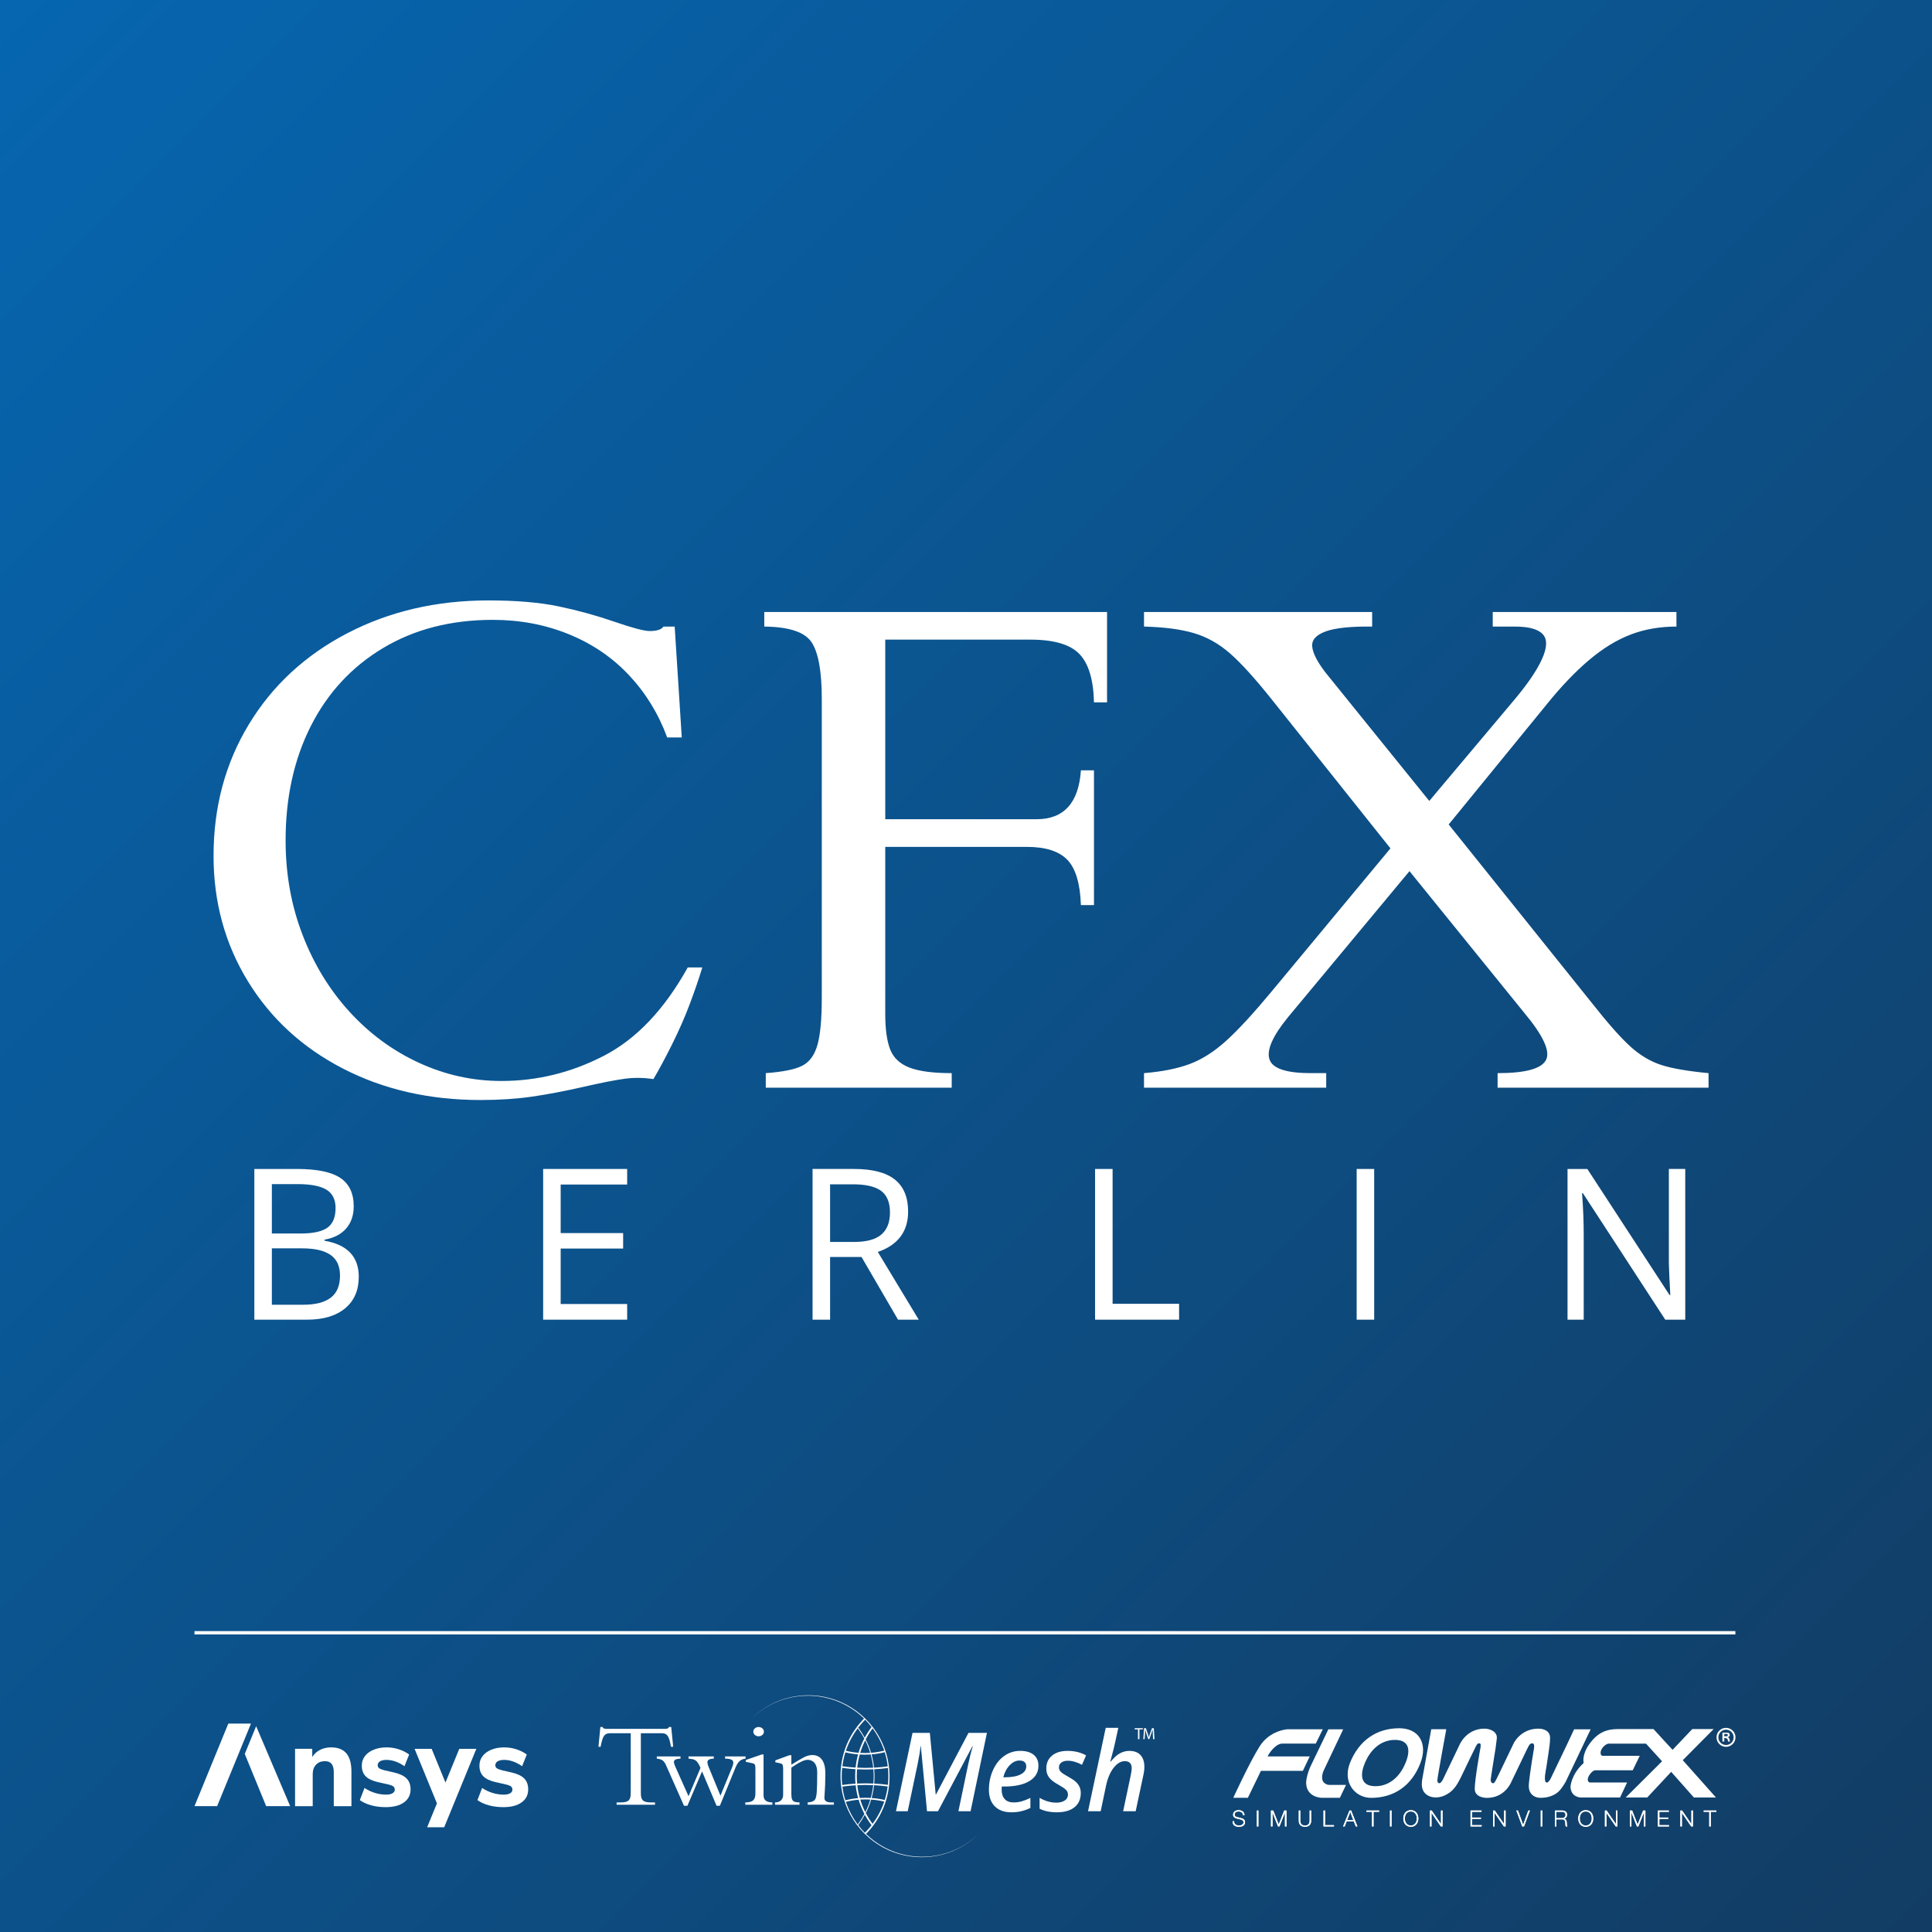 <?xml version="1.0" encoding="UTF-8"?>
<svg xmlns="http://www.w3.org/2000/svg" xmlns:xlink="http://www.w3.org/1999/xlink" viewBox="0 0 1162.205 1162.197">
  <rect x="0" y="0" width="1162.205" height="1162.197" fill="#808080" stroke="none"/>
  <defs>
    <linearGradient id="CFX_Berlin_Verlauf" data-name="CFX Berlin Verlauf" x1=".002" y1="-.002" x2="1162.203" y2="1162.199" gradientUnits="userSpaceOnUse">
      <stop offset="0" stop-color="#0666b0"/>
      <stop offset="1" stop-color="#123c63"/>
    </linearGradient>
  </defs>
  <g id="CFX">
    <rect x="0" y="0" width="1162.205" height="1162.197" fill="url(#CFX_Berlin_Verlauf)"/>
    <g>
      <path d="M410.117,443.629h-8.76c-5.243-14.224-12.88-26.69-22.91-37.398-10.034-10.704-22.124-18.941-36.274-24.707-14.15-5.763-29.389-8.648-45.708-8.648-25.156,0-47.168,5.654-66.035,16.958-18.867,11.308-33.355,26.953-43.462,46.943s-15.161,42.939-15.161,68.843c0,20.215,3.404,39.159,10.22,56.826,6.812,17.67,16.246,33.095,28.301,46.27,12.052,13.179,25.977,23.398,41.777,30.659,15.796,7.265,32.305,10.894,49.526,10.894,21.562,0,42.114-5.054,61.655-15.161s36.348-27.812,50.425-53.12h8.76c-1.948,6.44-4.418,13.666-7.412,21.675-2.997,8.013-6.626,16.284-10.894,24.819s-7.974,15.425-11.118,20.664c-5.84-.898-11.567-.972-17.183-.225-5.615,.751-14.003,2.397-25.156,4.941-11.157,2.544-21.415,4.492-30.771,5.84-9.36,1.348-19.653,2.022-30.884,2.022-30.698,0-58.251-6.289-82.656-18.867-24.409-12.578-43.501-30.098-57.275-52.559-13.778-22.461-20.664-47.617-20.664-75.469,0-29.347,7.075-55.703,21.226-79.062s33.877-41.627,59.185-54.805c25.304-13.175,53.605-19.766,84.902-19.766,16.769,0,30.884,1.2,42.339,3.594,11.455,2.397,22.608,5.468,33.467,9.209,10.855,3.745,17.93,5.615,21.226,5.615,4.341,0,7.11-.898,8.31-2.695h6.738l4.268,66.709Z" fill="#fff"/>
      <path d="M658.086,463.395v81.084h-7.861c-.449-13.027-3.184-22.124-8.198-27.29-5.019-5.166-13.14-7.749-24.37-7.749h-85.127v100.625c0,8.984,.972,16.024,2.92,21.113,1.944,5.093,5.801,8.76,11.567,11.006,5.763,2.246,14.263,3.369,25.493,3.369v8.76h-111.856v-8.76c10.332-.747,17.667-2.246,22.012-4.492,4.341-2.246,7.373-6.436,9.097-12.578,1.72-6.138,2.583-15.498,2.583-28.076v-180.137c0-16.319-2.022-27.588-6.064-33.804-4.043-6.212-13.554-9.395-28.525-9.546v-8.76h206.191v54.355h-7.861c-.302-13.624-3.222-23.321-8.76-29.087-5.541-5.763-15.351-8.648-29.424-8.648h-87.373v108.037h90.967c16.471,0,25.381-9.806,26.729-29.424h7.861Z" fill="#fff"/>
      <path d="M847.88,524.039l-73.223,88.047c-9.135,11.23-12.803,19.618-11.006,25.156,1.797,5.542,10.107,8.31,24.932,8.31h9.209v8.76h-109.609v-8.76c10.929-.898,20.102-2.731,27.515-5.503,7.412-2.769,14.747-7.447,22.012-14.038,7.261-6.587,16.358-16.47,27.29-29.648l71.426-86.025-71.426-89.619c-10.033-12.578-18.383-21.787-25.044-27.627-6.665-5.84-13.926-9.918-21.787-12.241-7.861-2.32-17.856-3.629-29.985-3.931v-8.76h137.236v8.76c-12.88-.147-22.201,.825-27.964,2.92-5.767,2.099-8.462,5.131-8.086,9.097,.372,3.969,3.032,9.174,7.974,15.61l62.441,77.266,49.863-59.297c8.683-10.181,14.635-18.79,17.856-25.83,3.218-7.037,3.404-12.09,.561-15.161-2.846-3.067-8.388-4.604-16.621-4.604h-13.477v-8.76h110.508v8.76c-10.033,0-19.242,1.611-27.627,4.829-8.388,3.222-16.733,8.349-25.044,15.386-8.31,7.04-16.811,15.947-25.493,26.729l-58.848,72.1,86.475,107.812c9.581,12.129,17.256,20.776,23.023,25.942,5.763,5.166,11.866,8.799,18.306,10.894,6.436,2.099,15.947,3.745,28.525,4.941v8.76h-126.904v-8.76c16.621,0,26.314-2.618,29.087-7.861,2.769-5.239-1.61-14.747-13.14-28.525l-68.955-85.127Z" fill="#fff"/>
    </g>
  </g>
  <g id="Flownex">
    <g isolation="isolate">
      <g>
        <path d="M956.83,1040.301c-.009-.012-.022-.021-.034-.021h-9.879l-4.136,8.83c-.07,.149-7.312,15.235-9.288,19.368-.643,1.345-.865,2.067-1.993,3.311-.458,.506-1.141,.747-1.682,.204-.647-.643-.601-3.289-.138-5.764,.226-1.216,.412-2.439,.613-3.658,.47-2.877,.918-5.761,1.317-8.648,.387-2.825,.842-5.706,.842-8.562,0-4.042-3.631-5.474-6.999-5.474h-.118c-10.526,0-14.729,8.708-14.766,8.8l-.003,.015-.012,.019c-.04,.085-2.372,4.938-4.749,9.894l0,0c-1.838,3.832-3.707,7.726-4.569,9.529-.366,.761-.998,1.996-1.372,2.752-.229,.461-.421,.695-.717,1.116-.42,.6-.636,.854-1.381,.622-.332-.104-.399-.114-.601-.393-.247-.344-.457-1.082-.451-1.503,.012-.946,2.579-16.61,3.005-19.383,.177-1.14,.463-3.63,.598-4.777,.019-.146,.079-.631,.097-.78,.458-4.014-3.996-5.91-7.367-5.91h-.113c-10.519,0-14.64,9.096-14.677,9.188,0,0-7.33,15.271-9.306,19.404-.561,1.173-1.091,2.509-1.951,3.505-.458,.533-1.067,.987-1.728,.552-.122-.083-.232-.189-.317-.311-.229-.326-.305-.741-.326-1.14-.067-1.198,5.346-30.6,5.389-30.829,.003-.009,0-.022-.009-.03-.006-.009-.018-.015-.03-.015h-8.964c-.012,.012-.022,.018-.037,.03,0,0-5.249,29.134-5.264,29.219-.652,3.609-.948,7.422,2.317,10.001,3.091,2.444,7.651,2.149,10.925,.652,5.014-2.295,7.245-5.663,9.879-11.028,2.149-4.377,4.237-8.785,6.35-13.181,.463-.96,1.091-2.191,1.551-3.152,1.86-3.892,1.924-4.021,3.317-4.024h.177l.14,.107c.619,.473,.235,2.396,.232,2.417l-.034,.18c-.14,.781-3.426,19.058-3.426,24.62,0,2.222,1.11,3.811,3.301,4.719,1.694,.702,3.493,.756,4.006,.756h.115c10.531,0,14.342-9.096,14.378-9.188l.007-.015,.009-.018c.04-.082,2.128-4.432,4.365-9.096l-0-0c1.948-4.057,4.005-8.351,4.926-10.275,.366-.762,.732-1.527,1.14-2.268,.244-.439,.499-.883,.829-1.261,.201-.234,.442-.439,.734-.552,.238-.091,.522-.137,.777-.133,.251,.003,.506,.073,.692,.237,.356,.32,.421,.905,.448,1.353,.018,.302,.018,.616-.022,.914l-.048,.406v.012l-.003,.015c-.027,.162-2.426,13.939-3.088,21.392-.24,2.735,.196,5.42,2.598,7.127,.307,.219,.624,.406,.945,.564,1.975,.961,4.148,.808,6.337,.555,2.051-.238,4.709-1.18,6.401-2.317,2.478-1.667,4.008-4.057,5.536-6.614,.131-.222,.314-.463,.396-.71l.003-.009,.006-.009,14.906-31.299c.003-.015,.003-.027-.003-.037Z" fill="#fff"/>
        <g>
          <path d="M1005.307,1065.863l13.657,15.424h13.285l-19.974-22.438,18.58-18.72h-12.867l-11.846,12.495-11.475-12.495h-21.462c-6.784,0-12.125,2.136-16.956,8.779-4.83,6.643-3.623,11.289-3.623,11.289,.046,.417-.141,.511-.141,.511-7.433,6.828-7.757,14.169-7.757,14.169,.317,6.321,5.95,6.409,6.268,6.409h23.566l4.221-9.012h-22.157c-1.534,0-2.23-1.996-.418-4.644,1.811-2.648,3.25-2.695,3.25-2.695h22.716l4.228-8.733h-22.391c-1.347,0-1.766-2.601,0-4.831,1.766-2.23,3.437-2.463,3.437-2.463h22.714l9.663,10.592-21.883,21.786h12.96l14.403-15.422Z" fill="#fff"/>
          <path d="M1043.443,1045.104h-.557c0,1.272-.514,2.418-1.347,3.252-.833,.833-1.98,1.347-3.252,1.347s-2.418-.513-3.252-1.347c-.833-.834-1.347-1.98-1.347-3.252s.513-2.418,1.347-3.252c.834-.833,1.98-1.347,3.252-1.347s2.419,.514,3.252,1.347c.833,.834,1.347,1.98,1.347,3.252h1.114c0-3.156-2.557-5.713-5.713-5.713s-5.714,2.557-5.714,5.713,2.558,5.713,5.714,5.713,5.713-2.557,5.713-5.713h-.557Z" fill="#fff"/>
          <path d="M1040.272,1045.887c-.191-.47-.888-.836-.888-.836l.226-.105c.784-.296,1.133-1.132,.819-1.864-.314-.732-1.063-.801-1.063-.801h-3.24v5.347h1.115v-2.125c1.359,0,1.899,.313,2.038,1.01,.14,.697,.349,1.133,.349,1.133l1.097-.018c-.174-.296-.261-1.272-.453-1.742m-1.463-1.446h-1.568v-1.376h1.55s.575-.018,.575,.662c0,.679-.557,.714-.557,.714" fill="#fff"/>
        </g>
        <g>
          <g>
            <path d="M742.39,1095.557c-.041,1.974,1.383,2.578,3.128,2.578,1.007,0,2.538-.551,2.538-1.947,0-1.088-1.088-1.518-1.974-1.732l-2.135-.523c-1.128-.282-2.162-.819-2.162-2.31,0-.94,.604-2.699,3.303-2.699,1.894,0,3.559,1.02,3.545,2.981h-.913c-.054-1.464-1.262-2.202-2.618-2.202-1.249,0-2.403,.483-2.403,1.906,0,.9,.671,1.275,1.45,1.464l2.336,.577c1.356,.363,2.484,.953,2.484,2.524,0,.658-.269,2.739-3.666,2.739-2.269,0-3.934-1.02-3.827-3.356h.913Z" fill="#fff"/>
            <path d="M756.083,1089.124h.913v9.588h-.913v-9.588Z" fill="#fff"/>
            <path d="M764.569,1089.124h1.343l3.316,8.406,3.304-8.406h1.343v9.588h-.913v-8.285h-.027l-3.276,8.285h-.859l-3.29-8.285h-.027v8.285h-.913v-9.588Z" fill="#fff"/>
            <path d="M781.284,1089.124h.913v5.936c-.014,2.228,1.047,3.075,2.806,3.075,1.772,0,2.833-.847,2.82-3.075v-5.936h.913v6.137c0,1.975-1.06,3.652-3.733,3.652-2.659,0-3.719-1.678-3.719-3.652v-6.137Z" fill="#fff"/>
            <path d="M796.173,1089.124h.913v8.809h5.371v.779h-6.284v-9.588Z" fill="#fff"/>
            <path d="M811.788,1089.124h1.02l3.76,9.588h-.981l-1.168-2.981h-4.364l-1.155,2.981h-.98l3.867-9.588Zm-1.45,5.828h3.773l-1.853-4.914-1.92,4.914Z" fill="#fff"/>
            <path d="M822.003,1089.124h7.601v.779h-3.344v8.809h-.913v-8.809h-3.344v-.779Z" fill="#fff"/>
            <path d="M836.168,1089.124h.913v9.588h-.913v-9.588Z" fill="#fff"/>
            <path d="M848.695,1088.923c3.008,0,4.512,2.377,4.512,4.995s-1.504,4.995-4.512,4.995c-3.022,0-4.525-2.377-4.525-4.995s1.504-4.995,4.525-4.995Zm0,9.212c2.524,0,3.599-2.122,3.599-4.217s-1.074-4.216-3.599-4.216c-2.538,0-3.612,2.121-3.612,4.216s1.074,4.217,3.612,4.217Z" fill="#fff"/>
            <path d="M860.213,1089.124h1.02l5.586,8.111h.027v-8.111h.913v9.588h-1.02l-5.586-8.11h-.027v8.11h-.913v-9.588Z" fill="#fff"/>
            <path d="M884.608,1089.124h6.62v.779h-5.707v3.465h5.344v.778h-5.344v3.786h5.774v.779h-6.687v-9.588Z" fill="#fff"/>
            <path d="M898.155,1089.124h1.02l5.586,8.111h.026v-8.111h.913v9.588h-1.02l-5.586-8.11h-.026v8.11h-.913v-9.588Z" fill="#fff"/>
            <path d="M912.158,1089.124h.98l3.115,8.581h.027l3.088-8.581h.967l-3.558,9.588h-1.061l-3.558-9.588Z" fill="#fff"/>
            <path d="M926.845,1089.124h.913v9.588h-.913v-9.588Z" fill="#fff"/>
            <path d="M935.357,1089.124h4.391c1.585,0,2.914,.766,2.914,2.498,0,1.209-.631,2.202-1.866,2.443v.027c1.248,.161,1.611,1.02,1.678,2.162,.041,.658,.041,1.974,.443,2.457h-1.007c-.229-.376-.229-1.088-.255-1.49-.081-1.343-.189-2.834-1.92-2.767h-3.464v4.257h-.913v-9.588Zm.913,4.553h3.411c1.115,0,2.068-.698,2.068-1.867,0-1.168-.698-1.906-2.068-1.906h-3.411v3.773Z" fill="#fff"/>
            <path d="M953.925,1088.923c3.008,0,4.512,2.377,4.512,4.995s-1.504,4.995-4.512,4.995c-3.022,0-4.525-2.377-4.525-4.995s1.504-4.995,4.525-4.995Zm0,9.212c2.524,0,3.599-2.122,3.599-4.217s-1.074-4.216-3.599-4.216c-2.538,0-3.612,2.121-3.612,4.216s1.074,4.217,3.612,4.217Z" fill="#fff"/>
            <path d="M965.444,1089.124h1.02l5.586,8.111h.027v-8.111h.913v9.588h-1.02l-5.586-8.11h-.027v8.11h-.913v-9.588Z" fill="#fff"/>
            <path d="M980.481,1089.124h1.343l3.316,8.406,3.304-8.406h1.343v9.588h-.913v-8.285h-.027l-3.276,8.285h-.859l-3.29-8.285h-.027v8.285h-.913v-9.588Z" fill="#fff"/>
            <path d="M997.29,1089.124h6.62v.779h-5.707v3.465h5.344v.778h-5.344v3.786h5.774v.779h-6.687v-9.588Z" fill="#fff"/>
            <path d="M1010.836,1089.124h1.02l5.586,8.111h.026v-8.111h.913v9.588h-1.02l-5.586-8.11h-.026v8.11h-.913v-9.588Z" fill="#fff"/>
            <path d="M1024.866,1089.124h7.601v.779h-3.344v8.809h-.913v-8.809h-3.344v-.779Z" fill="#fff"/>
          </g>
          <g>
            <path d="M742.39,1095.557c-.041,1.974,1.383,2.578,3.128,2.578,1.007,0,2.538-.551,2.538-1.947,0-1.088-1.088-1.518-1.974-1.732l-2.135-.523c-1.128-.282-2.162-.819-2.162-2.31,0-.94,.604-2.699,3.303-2.699,1.894,0,3.559,1.02,3.545,2.981h-.913c-.054-1.464-1.262-2.202-2.618-2.202-1.249,0-2.403,.483-2.403,1.906,0,.9,.671,1.275,1.45,1.464l2.336,.577c1.356,.363,2.484,.953,2.484,2.524,0,.658-.269,2.739-3.666,2.739-2.269,0-3.934-1.02-3.827-3.356h.913Z" fill="#fff"/>
            <path d="M756.083,1089.124h.913v9.588h-.913v-9.588Z" fill="#fff"/>
            <path d="M764.569,1089.124h1.343l3.316,8.406,3.304-8.406h1.343v9.588h-.913v-8.285h-.027l-3.276,8.285h-.859l-3.29-8.285h-.027v8.285h-.913v-9.588Z" fill="#fff"/>
            <path d="M781.284,1089.124h.913v5.936c-.014,2.228,1.047,3.075,2.806,3.075,1.772,0,2.833-.847,2.82-3.075v-5.936h.913v6.137c0,1.975-1.06,3.652-3.733,3.652-2.659,0-3.719-1.678-3.719-3.652v-6.137Z" fill="#fff"/>
            <path d="M796.173,1089.124h.913v8.809h5.371v.779h-6.284v-9.588Z" fill="#fff"/>
            <path d="M811.788,1089.124h1.02l3.76,9.588h-.981l-1.168-2.981h-4.364l-1.155,2.981h-.98l3.867-9.588Zm-1.45,5.828h3.773l-1.853-4.914-1.92,4.914Z" fill="#fff"/>
            <path d="M822.003,1089.124h7.601v.779h-3.344v8.809h-.913v-8.809h-3.344v-.779Z" fill="#fff"/>
            <path d="M836.168,1089.124h.913v9.588h-.913v-9.588Z" fill="#fff"/>
            <path d="M848.695,1088.923c3.008,0,4.512,2.377,4.512,4.995s-1.504,4.995-4.512,4.995c-3.022,0-4.525-2.377-4.525-4.995s1.504-4.995,4.525-4.995Zm0,9.212c2.524,0,3.599-2.122,3.599-4.217s-1.074-4.216-3.599-4.216c-2.538,0-3.612,2.121-3.612,4.216s1.074,4.217,3.612,4.217Z" fill="#fff"/>
            <path d="M860.213,1089.124h1.02l5.586,8.111h.027v-8.111h.913v9.588h-1.02l-5.586-8.11h-.027v8.11h-.913v-9.588Z" fill="#fff"/>
            <path d="M884.608,1089.124h6.62v.779h-5.707v3.465h5.344v.778h-5.344v3.786h5.774v.779h-6.687v-9.588Z" fill="#fff"/>
            <path d="M898.155,1089.124h1.02l5.586,8.111h.026v-8.111h.913v9.588h-1.02l-5.586-8.11h-.026v8.11h-.913v-9.588Z" fill="#fff"/>
            <path d="M912.158,1089.124h.98l3.115,8.581h.027l3.088-8.581h.967l-3.558,9.588h-1.061l-3.558-9.588Z" fill="#fff"/>
            <path d="M926.845,1089.124h.913v9.588h-.913v-9.588Z" fill="#fff"/>
            <path d="M935.357,1089.124h4.391c1.585,0,2.914,.766,2.914,2.498,0,1.209-.631,2.202-1.866,2.443v.027c1.248,.161,1.611,1.02,1.678,2.162,.041,.658,.041,1.974,.443,2.457h-1.007c-.229-.376-.229-1.088-.255-1.49-.081-1.343-.189-2.834-1.92-2.767h-3.464v4.257h-.913v-9.588Zm.913,4.553h3.411c1.115,0,2.068-.698,2.068-1.867,0-1.168-.698-1.906-2.068-1.906h-3.411v3.773Z" fill="#fff"/>
            <path d="M953.925,1088.923c3.008,0,4.512,2.377,4.512,4.995s-1.504,4.995-4.512,4.995c-3.022,0-4.525-2.377-4.525-4.995s1.504-4.995,4.525-4.995Zm0,9.212c2.524,0,3.599-2.122,3.599-4.217s-1.074-4.216-3.599-4.216c-2.538,0-3.612,2.121-3.612,4.216s1.074,4.217,3.612,4.217Z" fill="#fff"/>
            <path d="M965.444,1089.124h1.02l5.586,8.111h.027v-8.111h.913v9.588h-1.02l-5.586-8.11h-.027v8.11h-.913v-9.588Z" fill="#fff"/>
            <path d="M980.481,1089.124h1.343l3.316,8.406,3.304-8.406h1.343v9.588h-.913v-8.285h-.027l-3.276,8.285h-.859l-3.29-8.285h-.027v8.285h-.913v-9.588Z" fill="#fff"/>
            <path d="M997.29,1089.124h6.62v.779h-5.707v3.465h5.344v.778h-5.344v3.786h5.774v.779h-6.687v-9.588Z" fill="#fff"/>
            <path d="M1010.836,1089.124h1.02l5.586,8.111h.026v-8.111h.913v9.588h-1.02l-5.586-8.11h-.026v8.11h-.913v-9.588Z" fill="#fff"/>
            <path d="M1024.866,1089.124h7.601v.779h-3.344v8.809h-.913v-8.809h-3.344v-.779Z" fill="#fff"/>
          </g>
        </g>
        <g>
          <path d="M853.87,1045.108c-2.414-3.527-6.725-5.469-12.139-5.469-13.733,0-24.258,7.395-29.638,20.823-2.162,5.396-1.8,10.857,.993,14.985,2.569,3.797,6.943,6.064,11.698,6.064,13.898,0,24.423-7.396,29.639-20.826,2.359-6.076,2.163-11.608-.553-15.577m-8.346,15.351c-3.663,8.92-10.264,14.036-18.109,14.036-3.402,0-5.771-.96-7.039-2.852-1.575-2.35-1.363-6.137,.615-10.952,3.664-8.92,10.265-14.036,18.109-14.036,3.417,0,5.79,.957,7.055,2.844,1.57,2.342,1.352,6.132-.631,10.96" fill="#fff"/>
          <path d="M774.359,1040.264s-10.531,.632-16.584,10.219c-6.154,9.748-15.887,30.988-15.887,30.988h8.78l7.85-16.212h25.225l4.134-8.688h-25.318s1.625-3.577,4.877-6.086c0,0,1.812-1.627,3.995-1.627h20.069l4.227-8.595h-21.369Z" fill="#fff"/>
          <path d="M799.651,1073.713c-1.974,0-3.298-1.439-3.298-1.439-2.485-2.786,.233-7.897,.233-7.897l11.428-24.109h-8.92l-9.94,20.626c-3.345,6.504-3.438,11.38-3.438,11.38,0,9.058,9.292,9.198,9.292,9.198h11.003l3.705-7.759h-10.063Z" fill="#fff"/>
        </g>
      </g>
    </g>
    <line x1="1043.929" y1="982.197" x2="117" y2="982.197" fill="#fff" stroke="#fff" stroke-miterlimit="10" stroke-width="2"/>
  </g>
  <g id="ANSYS">
    <g>
      <polygon points="150.966 1036.835 137.346 1036.835 117 1086.495 130.62 1086.495 150.966 1036.835" fill="#fff"/>
      <polygon points="154.082 1038.401 147.244 1055.091 160.109 1086.495 174.547 1086.495 154.082 1038.401" fill="#fff"/>
      <path d="M199.162,1051.144c-2.441,0-4.633,.493-6.577,1.477-1.947,.984-3.53,2.414-4.749,4.292v-4.924h-10.342v34.546h10.623v-19.349c0-2.345,.669-4.222,2.007-5.63,1.335-1.407,3.106-2.113,5.312-2.113,1.831,0,3.176,.54,4.047,1.619,.868,1.08,1.301,2.792,1.301,5.136v20.333h10.623v-20.826c0-4.878-1.01-8.524-3.027-10.941-2.02-2.411-5.093-3.619-9.219-3.619Z" fill="#fff"/>
      <path d="M236.843,1066.202l-5.838-1.338c-1.407-.374-2.394-.772-2.957-1.196-.56-.424-.841-1.01-.841-1.758,0-1.03,.467-1.828,1.404-2.391,.937-.563,2.229-.844,3.871-.844,3.563,0,7.176,1.265,10.835,3.798l2.815-7.034c-1.878-1.361-3.987-2.414-6.332-3.166-2.345-.748-4.762-1.126-7.246-1.126-2.911,0-5.5,.47-7.775,1.407-2.275,.937-4.033,2.229-5.275,3.868-1.245,1.643-1.864,3.543-1.864,5.699,0,2.722,.788,4.868,2.358,6.438,1.57,1.573,4.024,2.732,7.355,3.484l5.63,1.268c1.735,.374,2.917,.798,3.553,1.265,.632,.47,.95,1.126,.95,1.97,0,.941-.457,1.679-1.371,2.215-.914,.54-2.196,.808-3.835,.808-2.298,0-4.573-.351-6.825-1.053-2.248-.705-4.315-1.689-6.192-2.954l-2.812,7.315c1.921,1.361,4.209,2.404,6.858,3.133,2.649,.725,5.57,1.089,8.759,1.089,4.643,0,8.289-.95,10.941-2.851,2.649-1.901,3.974-4.514,3.974-7.845,0-2.765-.808-4.961-2.427-6.577-1.626-1.623-4.192-2.828-7.713-3.626Z" fill="#fff"/>
      <path d="M315.313,1069.824c-1.619-1.619-4.186-2.825-7.703-3.623l-5.841-1.338c-1.404-.374-2.391-.772-2.954-1.196s-.844-1.01-.844-1.758c0-1.03,.47-1.828,1.407-2.391,.937-.563,2.229-.844,3.871-.844,3.563,0,7.176,1.265,10.835,3.798l2.812-7.034c-1.874-1.361-3.987-2.414-6.332-3.166-2.345-.748-4.759-1.126-7.246-1.126-2.908,0-5.5,.47-7.772,1.407-2.278,.937-4.037,2.229-5.279,3.868-1.242,1.643-1.864,3.543-1.864,5.699,0,2.722,.785,4.868,2.358,6.438,1.57,1.573,4.02,2.732,7.351,3.484l5.63,1.268c1.735,.374,2.921,.798,3.553,1.265,.636,.47,.95,1.126,.95,1.97,0,.941-.457,1.679-1.371,2.215-.914,.54-2.192,.808-3.835,.808-2.298,0-4.573-.351-6.825-1.053-2.252-.705-4.318-1.689-6.192-2.954l-2.815,7.315c1.924,1.361,4.209,2.404,6.861,3.133,2.649,.725,5.567,1.089,8.759,1.089,4.643,0,8.289-.95,10.941-2.851,2.649-1.901,3.974-4.514,3.974-7.845-.007-2.768-.815-4.961-2.431-6.58Z" fill="#fff"/>
      <polygon points="276.277 1052.032 267.971 1072.301 259.663 1052.032 249.4 1052.032 262.839 1084.829 256.951 1099.197 267.213 1099.197 286.539 1052.032 276.277 1052.032" fill="#fff"/>
    </g>
  </g>
  <g id="TwinMesh">
    <g id="Twin">
      <path d="M385.507,1042.652v36.254c0,1.983,.417,3.368,1.254,4.156,.836,.788,2.352,1.182,4.55,1.182h2.723v1.397h-23.107v-1.397h2.687c2.197,0,3.713-.394,4.55-1.182,.836-.788,1.254-2.173,1.254-4.156v-36.254h-12.753c-1.505,0-2.633,.561-3.385,1.684-.752,1.123-1.415,3.272-1.988,6.448h-1.29l1.146-11.894h1.397c.072,.454,.346,.752,.824,.896,.43,.143,.919,.215,1.469,.215h35.287c1.385,0,2.137-.37,2.257-1.111h1.397l1.182,11.894h-1.325c-.358-2.149-.765-3.809-1.218-4.979-.454-1.17-1.003-1.988-1.648-2.454-.645-.466-1.469-.699-2.472-.699h-12.789Z" fill="#fff"/>
      <path d="M433.032,1086.286h-1.97l-8.741-20.67-8.813,20.67h-2.042l-10.926-24.647c-.526-1.17-1.164-2.042-1.917-2.615s-1.929-.943-3.529-1.111v-1.325h14.258v1.325c-1.457,.072-2.484,.275-3.081,.609-.597,.335-.884,.824-.86,1.469,.023,.645,.31,1.589,.86,2.83l7.917,17.697,7.201-17.016c-.788-1.886-1.571-3.218-2.346-3.994-.776-.776-1.809-1.236-3.099-1.379l-1.755-.215v-1.325h15.189v1.325c-1.863,.048-3.039,.418-3.529,1.111-.49,.693-.364,1.935,.376,3.726l7.165,17.446,7.057-17.16c.811-1.91,.889-3.242,.233-3.994-.657-.752-2.156-1.129-4.496-1.129v-1.325h12.323v1.325c-.931,.096-1.762,.335-2.49,.717-.729,.382-1.367,.926-1.917,1.63-.55,.705-1.087,1.678-1.612,2.92l-9.457,23.107Z" fill="#fff"/>
      <path d="M459.32,1055.405v24.647c0,2.794,1.767,4.191,5.302,4.191v1.397h-16.3v-1.397c2.244,0,3.821-.406,4.729-1.218,.907-.811,1.361-2.185,1.361-4.12v-14.759c0-1.003-.054-1.725-.161-2.167-.107-.442-.329-.758-.663-.949-.335-.191-.824-.346-1.469-.466l-3.439-.681v-1.182l9.529-3.296h1.111Zm-6.162-13.721c0-.764,.31-1.421,.931-1.97,.621-.549,1.361-.824,2.221-.824,.883,0,1.642,.269,2.275,.806,.632,.537,.949,1.2,.949,1.988s-.317,1.451-.949,1.988c-.633,.537-1.392,.806-2.275,.806-.86,0-1.6-.274-2.221-.824-.621-.549-.931-1.206-.931-1.97Z" fill="#fff"/>
      <path d="M476.044,1063.322v15.942c0,1.361,.137,2.394,.412,3.099,.274,.705,.758,1.194,1.451,1.468,.692,.275,1.707,.412,3.045,.412v1.397h-14.759v-1.397c1.576,0,2.788-.412,3.636-1.236,.847-.824,1.272-1.953,1.272-3.386v-15.404c0-1.385-.125-2.287-.376-2.705-.251-.417-.854-.71-1.809-.878l-2.508-.537v-1.146l8.454-3.081h1.182v5.696c3.487-2.173,6.06-3.684,7.72-4.532,1.66-.847,3.29-1.272,4.89-1.272,2.508,0,4.442,.931,5.803,2.794,1.361,1.863,2.042,4.61,2.042,8.239,0,2.484-.042,4.729-.125,6.735-.084,2.006-.179,3.738-.287,5.194-.107,1.457-.161,2.317-.161,2.579-.048,.98,.256,1.714,.913,2.203,.656,.49,1.713,.734,3.17,.734h1.612v1.397h-15.762v-1.397c1.935-.072,3.332-.537,4.191-1.397,.645-.645,1.062-2.191,1.254-4.639,.191-2.448,.287-6.407,.287-11.876,0-1.839-.263-3.332-.788-4.478-.526-1.146-1.236-1.97-2.131-2.472-.896-.501-1.857-.752-2.884-.752-1.959,0-5.207,1.565-9.744,4.693Z" fill="#fff"/>
    </g>
    <g id="Mesh">
      <path d="M557.646,1089.554l-3.708-39.141h-.193c-.193,2.537-.785,6.19-1.774,10.962l-5.932,28.179h-7.061l9.963-47.137h10.414l3.515,37.045h.193l19.539-37.045h11.091l-9.834,47.137h-7.319l5.867-28.115c.839-3.998,1.762-7.673,2.773-11.027h-.194l-20.731,39.141h-6.61Z" fill="#fff"/>
      <path d="M608.358,1090.199c-4.235,0-7.539-1.193-9.914-3.579-2.375-2.386-3.563-5.718-3.563-9.995,0-4.256,.833-8.216,2.499-11.881,1.666-3.665,3.922-6.497,6.771-8.496,2.848-1.999,6.034-2.998,9.56-2.998,3.461,0,6.153,.779,8.077,2.338,1.923,1.559,2.885,3.767,2.885,6.625,0,3.912-1.789,6.97-5.368,9.173-3.579,2.203-8.678,3.305-15.298,3.305h-1.387l-.065,1v.935c0,2.386,.607,4.256,1.822,5.611,1.214,1.354,3.025,2.031,5.433,2.031,1.548,0,3.084-.204,4.61-.612,1.526-.408,3.332-1.107,5.417-2.096v6.029c-2.063,.946-3.961,1.618-5.691,2.015-1.73,.397-3.659,.597-5.787,.597Zm4.901-31.145c-2.063,0-4.004,.924-5.82,2.773-1.817,1.849-3.122,4.288-3.917,7.319h.935c4.041,0,7.201-.575,9.479-1.725,2.278-1.149,3.417-2.778,3.417-4.885,0-1.096-.344-1.951-1.032-2.563-.688-.613-1.709-.919-3.063-.919Z" fill="#fff"/>
      <path d="M650.138,1078.592c0,3.719-1.269,6.583-3.804,8.592-2.536,2.01-6.061,3.014-10.575,3.014-4.084,0-7.545-.72-10.382-2.16v-6.545c3.289,1.935,6.642,2.902,10.059,2.902,2.084,0,3.772-.43,5.062-1.29,1.29-.859,1.935-2.031,1.935-3.515,0-1.096-.371-2.036-1.112-2.821-.742-.784-2.263-1.832-4.562-3.143-2.687-1.44-4.584-2.907-5.69-4.401-1.107-1.494-1.661-3.261-1.661-5.304,0-3.331,1.15-5.943,3.45-7.835,2.3-1.891,5.406-2.837,9.318-2.837,4.213,0,7.932,.903,11.156,2.708l-2.45,5.675c-3.01-1.633-5.868-2.45-8.577-2.45-1.569,0-2.842,.355-3.82,1.064-.978,.709-1.467,1.698-1.467,2.966,0,.967,.355,1.827,1.064,2.579,.709,.752,2.16,1.72,4.352,2.902,2.257,1.268,3.858,2.354,4.804,3.256,.946,.903,1.666,1.886,2.16,2.95,.494,1.064,.742,2.295,.742,3.692Z" fill="#fff"/>
      <path d="M675.634,1089.554l4.578-21.666c.387-1.935,.58-3.299,.58-4.095,0-2.902-1.387-4.353-4.159-4.353-2.408,0-4.659,1.344-6.755,4.03-2.095,2.687-3.627,6.363-4.594,11.027l-3.16,15.057h-7.609l10.64-50.168h7.577l-1.838,8.447c-.58,2.708-1.365,5.857-2.353,9.447l-.613,2.418h.258c1.806-2.278,3.616-3.922,5.433-4.933,1.816-1.01,3.724-1.515,5.723-1.515,2.923,0,5.163,.833,6.722,2.499,1.558,1.666,2.338,4.046,2.338,7.142,0,1.634-.247,3.504-.742,5.61l-4.481,21.054h-7.545Z" fill="#fff"/>
    </g>
    <g id="TM">
      <path d="M684.568,1040.328h-2.006v-.724h4.882v.724h-2.016v5.871h-.861v-5.871Z" fill="#fff"/>
      <path d="M693.49,1043.302c-.049-.92-.107-2.025-.098-2.847h-.029c-.225,.773-.499,1.595-.832,2.505l-1.164,3.2h-.646l-1.067-3.141c-.313-.929-.578-1.781-.763-2.564h-.02c-.02,.822-.068,1.928-.127,2.916l-.176,2.828h-.812l.46-6.595h1.086l1.125,3.19c.274,.812,.499,1.536,.665,2.221h.03c.166-.665,.401-1.389,.695-2.221l1.174-3.19h1.086l.411,6.595h-.832l-.166-2.896Z" fill="#fff"/>
    </g>
    <path id="Eye" d="M587.754,1104.017c-.397,.395-.928,.836-1.542,1.367-.603,.544-1.349,1.104-2.171,1.749-1.672,1.248-3.767,2.689-6.327,4.07-2.559,1.377-5.579,2.703-9.008,3.719-3.425,1.02-7.26,1.737-11.343,1.966-4.093,.213-8.431-.086-12.799-1.006-2.182-.472-4.362-1.108-6.523-1.881-2.147-.814-4.276-1.752-6.336-2.865-2.049-1.131-4.048-2.392-5.947-3.807-1.677-1.272-3.278-2.65-4.8-4.115,.157-.165,.532-.562,1.108-1.169,.399-.401,.844-.938,1.38-1.558,.549-.609,1.115-1.362,1.766-2.192,1.26-1.689,2.716-3.805,4.11-6.391,1.391-2.585,2.729-5.634,3.756-9.099,1.03-3.465,1.753-7.322,1.986-11.47,.214-4.11-.087-8.508-1.017-12.915-.476-2.203-1.119-4.407-1.901-6.59-.822-2.168-1.768-4.319-2.894-6.4-1.142-2.07-2.416-4.088-3.844-6.008-1.445-1.906-3.02-3.722-4.711-5.425-1.715-1.68-3.54-3.242-5.453-4.674-1.926-1.415-3.95-2.673-6.023-3.8-2.084-1.11-4.236-2.041-6.403-2.846-2.182-.765-4.381-1.392-6.58-1.853-2.203-.426-4.387-.771-6.549-.89-1.079-.103-2.144-.093-3.196-.124-.532-.021-1.053,.02-1.575,.026-.52,.021-1.039,.017-1.551,.057-4.107,.257-7.948,1.001-11.378,2.047-3.434,1.042-6.452,2.39-9.007,3.786-2.557,1.401-4.644,2.856-6.31,4.115-.818,.65-1.561,1.216-2.161,1.764-.611,.535-1.14,.979-1.534,1.376-.807,.775-1.238,1.188-1.238,1.188,0,0,.433-.41,1.246-1.18,.397-.395,.929-.835,1.543-1.366,.603-.543,1.348-1.104,2.17-1.748,1.672-1.248,3.767-2.689,6.327-4.07,2.559-1.376,5.578-2.702,9.008-3.719,3.426-1.021,7.257-1.737,11.346-1.967,.511-.037,1.027-.03,1.545-.047,.517-.004,1.042-.041,1.563-.017,1.051,.037,2.121,.035,3.188,.144,2.142,.132,4.315,.489,6.501,.926,2.182,.471,4.362,1.108,6.523,1.882,2.146,.814,4.275,1.751,6.336,2.865,2.049,1.131,4.047,2.392,5.947,3.806,1.677,1.272,3.279,2.651,4.799,4.115-.152,.16-.526,.556-1.103,1.165-.392,.394-.843,.936-1.381,1.558-.553,.614-1.117,1.366-1.769,2.196-1.26,1.689-2.716,3.805-4.11,6.392-1.391,2.585-2.73,5.635-3.757,9.1-1.031,3.46-1.755,7.331-1.987,11.46-.038,.515-.03,1.037-.048,1.56-.003,.526-.041,1.044-.017,1.587,.038,1.054,.035,2.114,.145,3.203,.134,2.177,.493,4.363,.936,6.574,.476,2.204,1.119,4.406,1.901,6.59,.822,2.168,1.768,4.319,2.894,6.4,1.142,2.07,2.416,4.089,3.844,6.007,1.445,1.906,3.02,3.722,4.711,5.426,1.714,1.679,3.539,3.243,5.453,4.674,1.926,1.415,3.95,2.674,6.023,3.801,2.084,1.11,4.236,2.04,6.403,2.846,2.182,.765,4.381,1.392,6.58,1.853,4.4,.898,8.771,1.171,12.87,.93,4.112-.257,7.949-1.001,11.38-2.047,3.434-1.042,6.452-2.39,9.007-3.786,2.556-1.4,4.644-2.856,6.31-4.116,.818-.65,1.561-1.216,2.16-1.764,.61-.535,1.14-.979,1.534-1.377,.807-.775,1.238-1.188,1.238-1.188,0,0-.433,.411-1.246,1.18Zm-59.213-12.538c-1.228,2.243-2.499,4.119-3.64,5.666-1.547-2.078-2.913-4.252-4.09-6.508,1.321-2.598,2.404-5.298,3.232-8.08,2.655,.18,5.292,.574,7.869,1.184-.97,2.915-2.152,5.506-3.371,7.739Zm-22.077-19.506c-.102-1.056-.093-2.13-.123-3.181-.021-.509,.02-1.038,.027-1.551,.021-.515,.016-1.029,.056-1.536,.048-.759,.117-1.506,.197-2.247,2.634,.377,5.301,.648,7.98,.811-.115,1.38-.175,2.772-.175,4.173,0,1.519,.075,3.026,.21,4.52-2.693,.162-5.372,.433-8.02,.812-.065-.603-.119-1.205-.152-1.802Zm8.94-3.53c0-1.383,.06-2.756,.175-4.117,1.697,.087,3.397,.133,5.095,.133,1.573,0,3.149-.041,4.722-.115,.119,1.395,.183,2.801,.183,4.219,0,1.455-.069,2.898-.195,4.329-3.253-.152-6.52-.145-9.771,.018-.134-1.476-.209-2.965-.209-4.467Zm4.813-12.914c1.188,0,2.374-.047,3.555-.131,.73,2.594,1.239,5.256,1.525,7.968-3.203,.149-6.419,.142-9.62-.019,.281-2.692,.782-5.335,1.501-7.911,1.01,.061,2.024,.093,3.039,.093Zm-2.757-1.064c.785-2.598,1.794-5.122,3.017-7.556,1.219,2.425,2.226,4.939,3.013,7.525-2.006,.133-4.022,.143-6.03,.031Zm16.852,16.843c-.05,.804-.125,1.595-.212,2.378-2.718-.371-5.466-.629-8.227-.772,.126-1.439,.195-2.89,.195-4.352,0-1.424-.064-2.838-.183-4.24,2.771-.145,5.533-.408,8.261-.782,.265,2.648,.313,5.252,.166,7.768Zm-9.026,2.558c-.283,2.616-.774,5.186-1.47,7.693-2.198-.136-4.406-.13-6.603,.023-.708-2.507-1.21-5.079-1.502-7.697,3.186-.159,6.387-.166,9.575-.018Zm-1.745,8.654c-.781,2.603-1.787,5.134-3.005,7.574-1.23-2.432-2.246-4.954-3.039-7.551,2.011-.131,4.032-.14,6.044-.024Zm8.746,.043c-.025,.082-.052,.161-.077,.242-2.587-.616-5.232-1.019-7.897-1.21,.691-2.512,1.181-5.086,1.462-7.706,2.755,.141,5.497,.399,8.209,.769-.367,2.806-.953,5.466-1.697,7.905Zm1.746-19.995c-2.724,.374-5.479,.634-8.247,.776-.285-2.717-.793-5.385-1.519-7.985,2.687-.219,5.347-.654,7.949-1.303,.462,1.496,.86,2.998,1.175,4.5,.274,1.345,.482,2.683,.642,4.013Zm-5.293-16.866c1.099,2.064,2.019,4.194,2.817,6.339,.126,.359,.242,.72,.361,1.08-2.594,.643-5.25,1.067-7.929,1.272-.834-2.764-1.919-5.446-3.24-8.027,1.201-2.318,2.598-4.55,4.188-6.68,.013,.018,.028,.035,.041,.053,1.401,1.907,2.646,3.911,3.762,5.963Zm-10.726-8.56c.527-.602,.961-1.121,1.361-1.518,.572-.596,.945-.985,1.102-1.149,1.361,1.399,2.639,2.873,3.835,4.405-1.549,2.054-2.923,4.202-4.117,6.429-1.14-2.097-2.441-4.122-3.9-6.064,.633-.797,1.186-1.523,1.718-2.104Zm-5.817,8.383c1.283-2.344,2.612-4.285,3.792-5.87,1.475,1.975,2.792,4.035,3.935,6.172-1.431,2.748-2.592,5.612-3.47,8.567-2.569-.196-5.118-.593-7.61-1.192,.966-2.89,2.141-5.459,3.353-7.677Zm-3.748,8.916c.031-.103,.065-.202,.097-.304,2.502,.606,5.057,1.015,7.637,1.224-.71,2.585-1.207,5.235-1.486,7.934-2.675-.161-5.336-.43-7.966-.808,.366-2.861,.961-5.563,1.718-8.045Zm-1.716,20.304c2.642-.379,5.314-.648,7.999-.809,.29,2.628,.788,5.209,1.488,7.728-2.6,.233-5.178,.668-7.697,1.306-.465-1.504-.865-3.012-1.181-4.521-.24-1.24-.448-2.476-.61-3.704Zm5.261,16.556c-1.099-2.063-2.019-4.194-2.817-6.339-.124-.352-.238-.706-.354-1.059,2.51-.632,5.079-1.059,7.671-1.281,.887,2.951,2.053,5.812,3.492,8.555-1.167,2.197-2.516,4.314-4.033,6.341-.065-.085-.133-.169-.197-.254-1.4-1.907-2.646-3.911-3.763-5.963Zm4.271,6.62c1.499-1.992,2.83-4.073,3.994-6.229,1.171,2.169,2.514,4.261,4.023,6.264-.567,.717-1.073,1.372-1.563,1.907-.53,.604-.969,1.129-1.363,1.518-.575,.599-.948,.988-1.1,1.146-1.42-1.46-2.751-3.002-3.992-4.608Z" fill="#fff"/>
  </g>
  <g id="BERLIN">
    <g>
      <path d="M153,703.197h25.611c12.03,0,20.732,1.798,26.107,5.396,5.374,3.596,8.062,9.281,8.062,17.053,0,5.375-1.499,9.809-4.496,13.302-2.998,3.494-7.37,5.757-13.116,6.79v.62c13.767,2.356,20.65,9.592,20.65,21.704,0,8.104-2.739,14.429-8.216,18.976-5.479,4.548-13.137,6.821-22.976,6.821h-31.626v-90.661Zm10.542,38.819h17.363c7.441,0,12.795-1.168,16.061-3.504,3.266-2.335,4.899-6.272,4.899-11.812,0-5.086-1.819-8.754-5.457-11.008-3.638-2.253-9.426-3.379-17.363-3.379h-15.503v29.703Zm0,8.93v33.92h18.914c7.317,0,12.826-1.415,16.526-4.247,3.699-2.831,5.55-7.266,5.55-13.302,0-5.622-1.891-9.756-5.674-12.402-3.783-2.646-9.54-3.969-17.27-3.969h-18.045Z" fill="#fff"/>
      <path d="M377.269,793.859h-50.54v-90.661h50.54v9.364h-39.998v29.207h37.579v9.302h-37.579v33.362h39.998v9.426Z" fill="#fff"/>
      <path d="M499.343,756.155v37.703h-10.542v-90.661h24.867c11.121,0,19.337,2.13,24.65,6.388,5.311,4.258,7.968,10.666,7.968,19.223,0,11.99-6.077,20.092-18.231,24.309l24.619,40.742h-12.464l-21.952-37.703h-18.914Zm0-9.054h14.449c7.441,0,12.898-1.478,16.371-4.434,3.473-2.955,5.209-7.39,5.209-13.302,0-5.994-1.767-10.315-5.302-12.961-3.535-2.644-9.209-3.969-17.023-3.969h-13.705v34.665Z" fill="#fff"/>
      <path d="M658.748,793.859v-90.661h10.542v81.111h39.997v9.55h-50.539Z" fill="#fff"/>
      <path d="M816.106,793.859v-90.661h10.542v90.661h-10.542Z" fill="#fff"/>
      <path d="M1013.773,793.859h-12.03l-49.548-76.088h-.496c.661,8.93,.992,17.115,.992,24.557v51.531h-9.735v-90.661h11.906l49.423,75.778h.496c-.083-1.116-.269-4.702-.558-10.759-.29-6.056-.394-10.388-.31-12.991v-52.028h9.86v90.661Z" fill="#fff"/>
    </g>
  </g>
</svg>